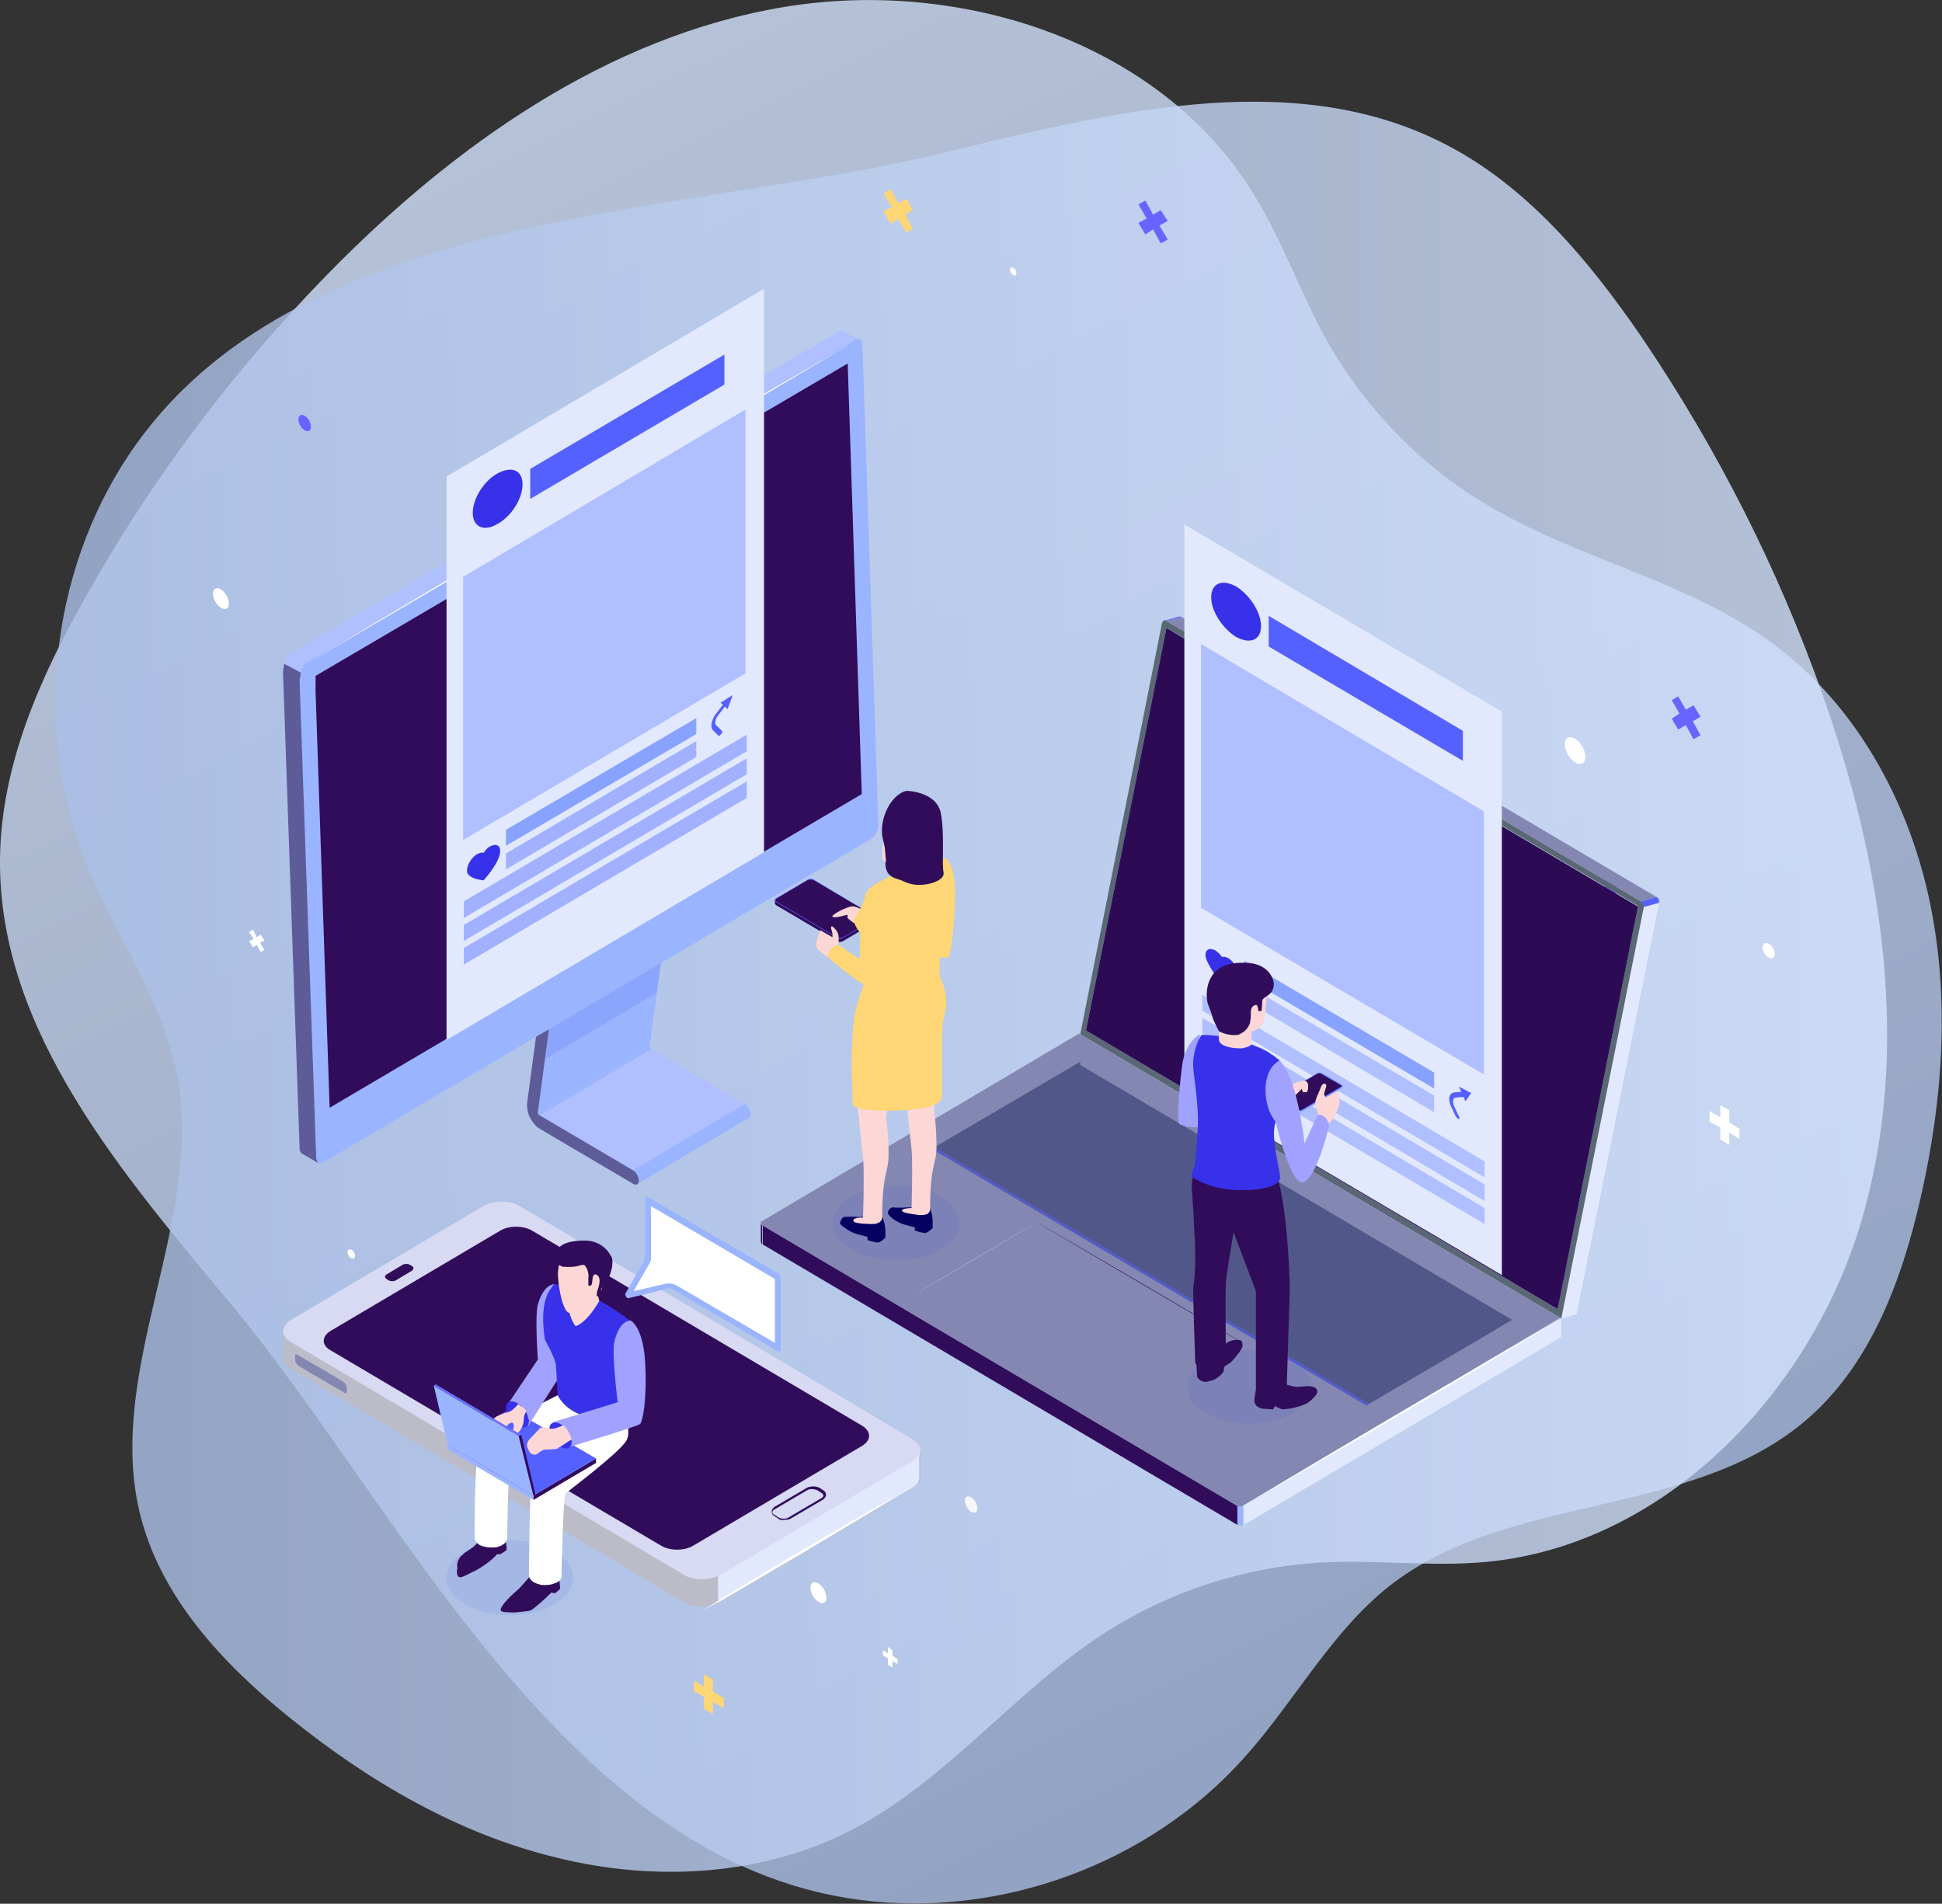 <svg version="1.1" id="Layer_1" xmlns="http://www.w3.org/2000/svg" x="0" y="0" viewBox="0 0 304 298" style="enable-background:new 0 0 304 298" xml:space="preserve"><rect x="0" y="0" width="304" height="298" fill="#333333" stroke="none"/><style>.st0{display:none}.st1{display:inline}.st13{fill:#2b1952}.st24{fill:#c5c7ee}.st25{fill:#d3d7f4}.st26{fill:#fadb5a}.st68{fill:none;stroke:#fff;stroke-miterlimit:10}.st134{enable-background:new}.st135{fill:#a4a6af}.st136{fill:#72747a}.st137{fill:#303030}.st138{fill:#1e1e1e}.st139{fill:#9899a2}.st142{fill:#fff}.st144{fill:#363636}.st147{fill:#404040}.st160{fill:#ffd675}.st161{fill:#6764ff}.st162{fill:#f5f6f8}.st165{fill:#310c5b}.st166{fill:#8387b2}.st167{fill:#e2e9ff}.st168{fill:#9bb4ff}.st169{fill:#b0bfff}.st171{fill:#5e5b99}.st172{fill:#88a2ff}.st173{fill:#a1b1ff}.st174{fill:#3732ea}.st175,.st179{fill:#5561ff}.st179{opacity:.542}.st180{opacity:.1;fill:#3f51dd}.st181{fill:#060161}.st182{fill:#fcd7d5}.st183{fill:#a1a2ff}.st188{opacity:.6}.st191{fill:#aabfe7}.st196{fill:#191952}.st200{fill:#f3f2f2}.st201{fill:#282752}.st204{fill:#858585}.st206{fill:#9e9e9e}.st208{fill:#a9a9a9}.st218{fill:#1e198d}.st219{fill:#1d1888}.st221{fill:#2520a7}.st222{fill:#2621ac}.st223{fill:#2822b1}.st224{fill:#231fa0}.st231{fill:#2a182f}.st232{fill:#201225}.st236{fill:#221e9c}.st245{fill:#26162c}.st246{fill:#28182e}.st247{fill:#3c2443}.st249{fill:#2b1a31}.st250{fill:#2c1a33}</style><switch><g><linearGradient id="SVGID_00000063591865915196085540000010350835528216179879_" gradientUnits="userSpaceOnUse" x1="-.492" y1="153.233" x2="286.146" y2="153.233" gradientTransform="rotate(-116.206 143.539 145.227)"><stop offset="0" style="stop-color:#aabfe7"/><stop offset="1" style="stop-color:#d6e5ff"/></linearGradient><path style="opacity:.8;fill:url(#SVGID_00000063591865915196085540000010350835528216179879_)" d="M134.6 297.4c22.1 2.9 45.4-5.7 60.2-22.3 8-8.9 13.8-20.1 23.3-27.3 18.4-13.9 46-10.3 63.9-24.9 10.6-8.6 15.7-22.3 18.7-35.6 3.5-15.4 4.6-31.6 1.2-47s-11.6-30.1-24.3-39.5c-13.5-10-30.9-13.3-45.2-22-10.2-6.1-18.7-15-24.6-25.3-4.2-7.5-7-15.8-11.6-23.2-14.6-23.8-45.9-33.8-73.5-29.2S71 22.8 51.4 42.8c-14.7 15-27.5 32-37.8 50.3C6.3 105.9.1 119.9 0 134.6c-.2 27 19.4 49.4 36.7 70.2 26.4 32 51.9 86.6 97.9 92.6z"/><linearGradient id="SVGID_00000147925129814070214400000003392737552888860557_" gradientUnits="userSpaceOnUse" x1="8.681" y1="154.499" x2="295.319" y2="154.499"><stop offset="0" style="stop-color:#aabfe7"/><stop offset="1" style="stop-color:#d6e5ff"/></linearGradient><path style="opacity:.8;fill:url(#SVGID_00000147925129814070214400000003392737552888860557_)" d="M20.1 71.3c-12.3 18.5-14.9 43.2-6.6 63.9 4.5 11.1 11.9 21.2 14.2 33 4.4 22.6-11.1 45.8-5.9 68.3 3.1 13.3 13 23.9 23.7 32.5 12.3 9.9 26.3 18.1 41.7 21.8 15.3 3.8 32.2 2.9 46.2-4.4 14.9-7.7 25.5-21.8 39.7-30.9 10-6.4 21.7-10.2 33.6-10.9 8.6-.5 17.3.7 25.9-.1 27.9-2.6 50.7-26.3 58.7-53.1s3.4-56-5.9-82.4c-7-19.9-16.6-38.8-28.4-56.2-8.3-12.1-18.1-23.9-31.3-30.5-24.1-12.1-52.9-4.4-79.2 1.9-40.4 9.7-100.7 8.4-126.4 47.1z"/><path class="st160" d="m113.3 265.8-1.7-1v-1.9l-1.4-.8v1.9l-1.6-.9v1.6l1.6.9v1.9l1.4.8v-1.9l1.7 1z"/><path class="st142" d="m272.3 176.7-1.6-1v-1.9l-1.4-.8v1.9l-1.7-1v1.7l1.7.9v1.9l1.4.8v-1.9l1.6 1zM140.5 259.7l-.8-.5v-.9l-.7-.5v1l-.8-.5v.8l.8.5v1l.7.4v-1l.8.5z"/><ellipse transform="rotate(-30 246.57 117.556)" class="st142" cx="246.6" cy="117.5" rx="1.3" ry="2.3"/><ellipse transform="rotate(-30 276.883 148.86)" class="st142" cx="276.9" cy="148.8" rx=".8" ry="1.3"/><ellipse transform="rotate(-30 50.855 113.442)" class="st161" cx="50.9" cy="113.4" rx="1.3" ry="2.3"/><ellipse transform="rotate(-30 158.583 42.473)" class="st142" cx="158.6" cy="42.5" rx=".4" ry=".7"/><ellipse transform="rotate(-30 34.593 93.728)" class="st142" cx="34.6" cy="93.7" rx="1" ry="1.8"/><ellipse transform="rotate(-30 54.989 196.317)" class="st142" cx="55" cy="196.3" rx=".5" ry=".8"/><ellipse transform="rotate(-60 61.494 151.89)" class="st160" cx="61.5" cy="151.9" rx="1.4" ry=".8"/><ellipse transform="rotate(-30 252.084 138.848)" class="st161" cx="252.1" cy="138.8" rx=".8" ry="1.4"/><ellipse transform="rotate(-30 152.038 235.466)" class="st162" cx="152" cy="235.5" rx=".8" ry="1.4"/><path class="st142" d="m238.2 194.8-.8-.4v-1l-.7-.4v1l-.9-.5v.8l.9.5v.9l.7.4v-.9l.8.5z"/><ellipse transform="rotate(-30 245.986 202.922)" class="st142" cx="246" cy="202.9" rx=".5" ry=".8"/><ellipse transform="rotate(-30 47.732 66.222)" class="st161" cx="47.7" cy="66.2" rx=".8" ry="1.4"/><path class="st142" d="m178.9 212.7-1.8-2.8 1.6-1.1-1.6-2.3-1.6 1-1.8-2.7-1.3.8 1.8 2.8-1.6 1.1 1.5 2.3 1.6-1 1.8 2.7z"/><path class="st160" d="m142.9 35.8-1.2-2.2 1.2-.7-1-1.8-1.3.7-1.2-2.2-1.1.7 1.3 2.1-1.3.7 1.1 1.9 1.2-.7 1.3 2.1z"/><path class="st161" d="m266.2 115.1-1.2-2.2 1.2-.7-1.1-1.8-1.2.7-1.2-2.1-1 .6 1.2 2.1-1.2.8 1 1.7 1.2-.7 1.2 2.2zM182.8 37.5l-1.3-2.2 1.3-.7-1.1-1.7-1.2.7-1.2-2.2-1.1.6 1.3 2.2-1.3.7 1.1 1.8 1.2-.8 1.2 2.2z"/><path class="st142" d="m41.4 148.7-.7-1.1.7-.4-.6-.9-.6.4-.6-1.2-.6.4.7 1.1-.7.3.6 1 .6-.4.6 1.1z"/><ellipse transform="rotate(-30 123.09 233.923)" class="st142" cx="123.1" cy="233.9" rx=".4" ry=".7"/><ellipse transform="rotate(-30 128.128 249.27)" class="st142" cx="128.1" cy="249.3" rx="1" ry="1.8"/><path d="M44.3 208.5v4.1c0 .6.4 1.1 1.1 1.6l18.1 10.7 43.7 26c.7.4 1.7.6 2.7.6 1 0 1.9-.2 2.7-.6l15.2-9 15.2-9c.7-.4 1.1-1 1.1-1.6v-4.1l-11.4-5-33.4-19.9-18.1-10.7c-.7-.4-1.7-.6-2.7-.6-1 0-1.9.2-2.7.6l-15.2 9-10.9 6.4-5.4 1.5z" style="fill:#bcbcc9"/><path d="M44.3 208.4c0 .6.4 1.1 1.1 1.6l18.1 10.7 43.7 25.9c.7.4 1.7.6 2.7.6 1 0 1.9-.2 2.7-.6l15.2-9 15.2-9c.7-.4 1.1-1 1.1-1.6 0-.6-.4-1.1-1.1-1.6l-2.3-1.4-41.4-24.6-18.1-10.7c-.7-.4-1.7-.6-2.7-.6-1 0-1.9.2-2.7.6l-15.2 9-15.2 9c-.7.6-1.1 1.2-1.1 1.7z" style="fill:#d7daf2"/><path class="st165" d="m64.5 198.9-2.5 1.5c-.3.2-.9.2-1.2 0l-.3-.2c-.3-.2-.3-.5 0-.7L63 198c.3-.2.9-.2 1.2 0l.3.2c.3.1.3.4 0 .7z"/><path class="st166" d="M54.3 217.8v-.6c0-.1-.1-.3-.1-.4-.1-.1-.2-.3-.3-.4l-1.8-1.1-5.5-3.2c-.1-.1-.3-.1-.3-.1-.1 0-.1.1-.1.3v.6c0 .1.1.3.1.4.1.1.2.3.3.4l1.8 1.1 5.5 3.2c.1.1.3.1.3.1.1-.1.1-.2.1-.3z"/><path class="st165" d="m121.8 237.7-.6-.4c-.3-.2-.4-.4-.4-.7 0-.3.2-.5.4-.7l5.1-3c.6-.3 1.4-.3 2 0l.6.4c.3.2.4.4.4.7s-.2.5-.4.7l-5.1 3c-.3.2-.6.2-1 .2-.4.1-.8 0-1-.2zm4.5-4.4-5.1 3c-.2.1-.3.3-.3.4 0 .2.1.3.3.4l.6.4c.5.3 1.3.3 1.7 0l5.1-3c.2-.1.3-.3.3-.4s-.1-.3-.3-.4l-.6-.4c-.2-.1-.6-.2-.9-.2-.2 0-.5 0-.8.2zM51.8 211.4l51.6 30.5c1.4.9 3.8.9 5.2 0l26.4-15.6c1.4-.9 1.4-2.2 0-3.1l-51.6-30.5c-1.4-.9-3.8-.9-5.2 0l-26.4 15.6c-1.5.9-1.5 2.3 0 3.1z"/><path class="st167" d="M112.4 246.7v4.2l15.2-9 15.2-9c.7-.4 1.1-1 1.1-1.6v-4.1c0 .5-.4 1.1-1.1 1.5l-15.2 9-15.2 9z"/><path class="st168" d="m84.3 174.4 17.5-10.4c0 .1.1.2.2.2l-17.5 10.4c-.1 0-.2-.1-.2-.2z"/><path class="st168" d="m84.2 174.1 17.5-10.4c0 .1 0 .2.1.3l-17.5 10.4c-.1 0-.1-.2-.1-.3z"/><path class="st169" d="m84.5 174.6 17.5-10.4 14.6 8.7-17.5 10.4z"/><path class="st168" d="m117.2 175-17.5 10.4c.2-.1.3-.3.3-.6 0-.6-.4-1.3-.9-1.6l17.5-10.4c.5.3.9 1 .9 1.6 0 .3-.1.5-.3.6zM87.8 147.9l17.5-10.4-3.6 26.2-17.5 10.4z"/><path style="opacity:.1;fill:#001edd" d="m87.8 147.9 17.5-10.4-2.5 17.9-17.5 10.4z"/><path class="st171" d="m86.9 146.2.1.1c.5.4.8 1.1.7 1.6l-3.5 26.2c0 .1 0 .2.1.3 0 .1.1.2.2.2l14.6 8.6c.5.3.9 1 .9 1.6 0 .6-.4.8-.9.5l-14.6-8.6c-.6-.3-1.1-1-1.5-1.7-.4-.7-.5-1.5-.5-2.2l3.5-26.2c.1-.5.5-.6.9-.4z"/><path class="st169" d="M134.6 53.2h-.3c-.2 0-.4 0-.6.2L48 103.8c-.4.2-.7.9-.9 1.6-.1.5-.2.9-.2 1.2l2.6 74.6c0 .1 0 .3.1.4 0 .1.1.2.1.3l.2.2-2.6-1.5c-.2-.1-.4-.4-.4-.8l-2.6-74.5c0-.3.1-.8.2-1.3.2-.7.5-1.3.9-1.6L131.1 52c.3-.2.6-.2.9-.1l2.6 1.3z"/><path class="st168" d="M137.5 129.1c0 .8-.5 1.8-1.1 2.2l-85.5 50.5-.1.1c-.3.2-.6.2-.9.1l-.2-.2c-.1-.1-.1-.2-.1-.3 0-.1-.1-.2-.1-.4l-2.6-74.6c0-.3.1-.8.2-1.2.2-.7.5-1.4.9-1.6l85.7-50.4c.2-.1.4-.2.6-.2h.3c.2.1.4.4.4.8l2.5 75.2z"/><path class="st165" d="M49.4 108.3v-2.5l83.3-48.9 2.2 67.4-83.3 49.1-2.2-65.1z"/><path class="st171" d="M44.3 105.2c0-.3.1-.8.2-1.3l2.6 1.4c-.1.6-.2 1-.2 1.3l2.6 74.6c0 .1 0 .3.1.4 0 .1.1.2.1.3l.2.2-2.6-1.5c-.2-.1-.4-.4-.4-.8l-2.6-74.6z"/><path class="st165" d="m46.9 179.7-2.6-74.5 2.6 74.5z"/><path class="st142" d="M133.8 53.4c-14.2 8.5-28.5 16.9-42.8 25.3-14.3 8.4-28.6 16.8-42.9 25.1 14.2-8.5 28.5-16.9 42.8-25.3 14.3-8.4 28.5-16.8 42.9-25.1z"/><path class="st167" d="m69.9 74.6 49.7-29.4v88.2l-49.7 29.4z"/><path class="st172" d="m79.2 129.9 29.8-17.5v2.5l-29.8 17.5z"/><path class="st173" d="M79.2 133.6 109 116v2.5l-29.8 17.6zM72.6 141.1l44.3-26.1v2.6l-44.3 26.1zM72.6 144.8l44.3-26.1v2.5l-44.3 26.1zM72.6 148.4l44.3-26.1v2.6L72.6 151z"/><path class="st169" d="M116.7 64.1v41.3l-44.2 26.1V90.3l22.1-13.1z"/><path class="st174" d="M76.7 132.5c-.4.2-.7.6-1 1-.3-.1-.6 0-1 .2-.9.5-1.6 1.7-1.6 2.6 0 1.3 2.6 1.5 2.6 1.5s2.6-2.8 2.6-4.6c0-.9-.7-1.2-1.6-.7z"/><path class="st175" d="m83 73.4 30.4-17.9v4.7L83 78.1z"/><path class="st174" d="M81.8 75.8c0 2.2-1.7 5-3.9 6.2-2.1 1.3-3.9.5-3.9-1.7s1.7-5 3.9-6.2c2.2-1.2 3.9-.5 3.9 1.7z"/><path class="st175" d="M112.7 115.1c-.1.1-.2.1-.3 0l-.8-.8c-.2-.2-.3-.6-.2-1.1.1-.5.3-1 .7-1.5l1.3-1.7c.1-.2.3-.3.4-.2.1.1.1.3-.1.5l-1.3 1.7c-.2.3-.4.6-.4.9-.1.3 0 .6.2.7l.8.8c.1.1.1.3-.1.5l-.2.2z"/><path class="st175" d="m113.9 111 .8-2.2-1.9 1.2zM185 96.6s-.3-.1-.4-.1c-.3.1-2.4.7-2.4.7h.4l2.4-.6zM259.3 140.4s.5.2.4.9l-2.4.7-.4-.9 2.4-.7z"/><path class="st167" d="m244.4 206.4 2.4-.7 12.9-64.3-2.4.6zM194.7 235.7v3l49.7-29.4v-2.9z"/><path class="st168" d="M194.6 238.7c-.1 0-.2.1-.2.1H194.1c-.1 0-.2 0-.3-.1 0 0-.1 0-.1-.1v-3c.1 0 .2.1.2.1h.5c.1 0 .2 0 .2-.1v3.1z"/><path class="st165" d="M119.4 191.8v3l74.3 43.9v-3zM119.2 194.7l.1.1v-3l-.1-.1s-.1-.1-.1-.2v2.9c.1.1.1.2.1.3z"/><path d="m169.1 161.9 75.3 44.5 12.9-64.3v-.3c0-.2-.1-.3-.2-.5l-.2-.2-74.3-43.9c-.1 0-.1-.1-.2-.1s-.2 0-.3.1c-.1.1-.1.2-.2.3l-12.8 64.4zm74.7 43L170 161.3l12.6-63 1.4.8 72.4 42.7-12.3 61.7-.3 1.4z" style="fill:#5a6876"/><path style="fill:#2d0a54" d="m182.6 98.3 1.5.9 72.3 42.7-12.3 61.7-.3 1.3-73.8-43.6z"/><path class="st166" d="m119.2 191.7.1.1 74.3 43.9c.1 0 .2.1.2.1h.5c.1 0 .2 0 .2-.1l49.7-29.4-75.3-44.5-49.7 29.4-.2.2c.2.2.2.2.2.3z"/><path class="st165" d="M162.3 191.3c0 .1 32.5 19.1 32.5 19.1.1-.1-32.5-19.1-32.5-19.1z"/><path style="fill:#515889" d="m145.9 179.8.4.3 67.6 39.9 19.1-11.2 3.7-2.2-67.6-39.9v-.5z"/><path class="st179" d="m146.3 179.6-.4.2 68 40.2.5-.2z"/><path class="st166" d="m182.6 97.2 74.3 43.9 2.4-.7L185 96.6z"/><path class="st142" d="M143.2 202.6c.1 0 19-11.2 19-11.2.1-.1-19 11.2-19 11.2z"/><path class="st179" d="M175.8 221.6c.1 0 19-11.2 19-11.2.1-.1-19 11.2-19 11.2z"/><path class="st142" d="M194.7 235.7c8.2-5 16.5-9.9 24.8-14.8 8.3-4.8 16.6-9.8 24.9-14.5-8.2 5-16.5 9.9-24.8 14.8-8.3 4.8-16.6 9.7-24.9 14.5z"/><path class="st167" d="m185.4 82.1 49.7 29.3v88.2l-49.7-29.3z"/><path class="st172" d="m194.8 150.4 29.7 17.5v2.5l-29.7-17.5z"/><path class="st169" d="m194.8 154 29.7 17.5v2.6l-29.7-17.6zM188.2 155.7l44.2 26.1v2.5l-44.2-26.1zM188.2 159.3l44.2 26.1v2.6l-44.2-26.2zM188.2 163l44.2 26.1v2.5l-44.2-26.1zM232.3 127v41.2L188 142.1v-41.3l22.1 13.1z"/><path class="st174" d="M192.3 150c-.4-.2-.7-.3-1-.2-.3-.4-.6-.7-1-1-.9-.5-1.6-.2-1.6.7 0 1.3 2.6 4.6 2.6 4.6s2.6.3 2.6-1.5c0-1-.8-2.1-1.6-2.6z"/><path class="st175" d="m198.6 96.4 30.4 18v4.7l-30.4-17.9z"/><path class="st174" d="M197.4 98c0 2.2-1.7 2.9-3.9 1.7-2.1-1.3-3.9-4-3.9-6.2s1.7-2.9 3.9-1.7c2.1 1.3 3.9 4 3.9 6.2z"/><path class="st175" d="m228.2 175.1-.3-.3-.8-1.7c-.2-.5-.3-1-.2-1.4.1-.4.3-.6.7-.7l1.3-.1c.1 0 .3.1.4.4.1.2.1.4-.1.4l-1.3.1c-.2 0-.4.2-.4.4-.1.2 0 .6.1.9l.8 1.7c.1.2.1.4-.1.4.1-.1 0-.1-.1-.1z"/><path class="st175" d="m229.4 172.4.9-1.3-1.9-1z"/><path class="st142" d="M110 252.1c5-3.2 10-6.1 15.1-9.2 5.1-2.9 10.1-5.9 15.3-8.8-5 3.2-10 6.1-15.1 9.2-5.1 2.9-10.1 6-15.3 8.8z"/><path class="st180" d="M147.3 187.3c3.9 2.3 3.9 6 0 8.3-3.9 2.3-10.2 2.3-14 0-3.9-2.3-3.9-6 0-8.3 3.8-2.3 10.1-2.3 14 0z"/><path class="st181" d="M131.5 191.5c.1.3.7.7 1.7 1.3.4.2.9.4 1.4.5.7.2 1.2.3 1.2.3v.5c.1.1 1.3.4 1.6.4.4 0 1.2-.7 1.2-.8v-1.2c0-.3-.1-.6-.1-.8 0-.1 0-.2-.1-.3-.1-.5-.2-.8-.2-.8l-1.5-.1h-2.2c-1.4-.1-2 0-2.4 0-.3.1-.6.7-.6 1z"/><path class="st182" d="M135.1 190.6c0-.1.1-2.9.1-5.7 0-1.4 0-2.8-.1-3.7-.3-2.9-.9-8.3-.9-8.3l3.8.2 1 .1-.3 1.7s.4 2.8.4 5.8-1 2.7-1 9.9c0 .2-.1.5-.4.7-.1.1-.3.1-.4.2-.3.1-.6.1-.9.1 0 0-2.8 0-2.8-.5-.1-.6 1.4-.5 1.5-.5z"/><path class="st181" d="M139 189.9c.1.3.6.9 1.6 1.4.4.2.9.4 1.4.5.6.2 1.2.3 1.2.3v.5c.1.1 1.2.4 1.6.4.4 0 1.2-.7 1.2-.8V191c0-.3-.1-.6-.1-.8 0-.1 0-.2-.1-.3-.1-.5-.2-.8-.2-.8l-1.5-.1h-2.2c-1.3.1-1.8 0-2.3 0-.4.2-.6.5-.6.9z"/><path class="st182" d="M141.2 189.5c0-.3.9-.4 1.5-.4 0-.9.2-6.6 0-9.2-.3-2.9-.9-8.3-.9-8.3l3.2.2 1.5.1-.3 1.7s.4 2.8.4 5.8-1 2.7-1 9.9c0 .2-.1.5-.4.7-.1.1-.2.1-.3.1-.2.1-.5.1-.8.1h-.2c-.6-.1-2.7-.3-2.7-.7z"/><path class="st165" d="m121.6 140.9 4.7-2.7c.3-.2.8-.2 1 0l9 5.3.8.1v.5c0 .1-.1.2-.2.3l-4.9 2.9c-.3.2-.8.2-1 0l-9.5-5.6c-.1-.1-.2-.2-.2-.3v-.5h.3z"/><path class="st175" d="m136.9 143.9-4.9 2.9c-.3.2-.8.2-1 0l-9.5-5.6c-.3-.2-.3-.4 0-.6l4.9-2.9c.3-.2.8-.2 1 0l9.5 5.7c.2.1.2.4 0 .5z"/><path class="st165" d="M131.5 146.8c.2 0 .3 0 .5-.1l4.9-2.9c.1-.1.1-.1.1-.2s-.1-.1-.1-.2l-9.5-5.6c-.1-.1-.3-.1-.5-.1s-.3 0-.5.1l-4.9 2.9c-.1.1-.1.1-.1.2s.1.1.1.2l9.5 5.6c.1.1.3.1.5.1z"/><path class="st160" d="M148 134.5s1.3.2 1.5 4.6c.1 4.4-.6 10.2-1 10.7s-4.2-.9-4.2-.9l3-10.2.7-4.2z"/><path class="st182" d="M130.3 143.5c.4.3 2.1-.3 2.4-.3 0 0-.1.3 0 .5s1.4 1.1 1.4 1.1l.7-1.6.3-.7s-1.3-.8-1.8-.6c-.6 0-3.1 1.2-3 1.6z"/><path class="st160" d="M133.5 172.9s.3.8 3.4.9h.1c3.2.2 10.2 0 10.4-2 .2-2.1-.2-10.2.3-12.3.6-2 .6-4.1-.4-6.2-1-2.1 1.5-10.2 1.5-13.7s-.1-5.2-.8-5.2c-4.5.3-11 4-11 4l-1 .8s-1.1 2.8-2.1 4.4c-1 1.6 2.8 3.8 2.8 5.8s-2.3 5.6-3 10c-.7 4.5-.2 13.5-.2 13.5z"/><path class="st182" d="M127.8 148.2c.2.8 2.2 1.8 2.2 1.8l1-1.4.2-.4c0-.1.2-1.2 0-2-.2-.7-1-1.3-1-1.2-.1.1-.2.1 0 .7s.1 1 .1 1l-1.9-1.1c0 .2-.8 1.9-.6 2.6z"/><path class="st160" d="M129.9 150.1s1.8 1.6 3.5 2.8c1.2.9 2.4 1.6 2.8 1.4 1-.4 2.2-9.3 2.3-11.3.1-2 0-2.3-.8-3.5-.3-.5-.6-.6-1-.6-.1 0-.2 0-.3.1-.4.2-.7.5-.9 1-1 3.5-.9 9.2-.9 10.1 0 0-.1 0-.2-.1-.7-.4-3-2-3-2-.2-.1-.5-.1-.8.1-.6.4-1 1.1-1 1.6.1.1.2.3.3.4z"/><path class="st182" d="M138.2 134.4c.2.7 1.4.9 1.4.9l-1.1-5.4c.1 0-.6 3.4-.3 4.5z"/><path class="st165" d="M138.6 135.1c0 .5.1 1 .3 1.4.5.9 1.4 1 2.2 1.3 1 .5 2 .8 3.2.7.9 0 3.7-.6 3.4-2-.3-1.4.2-5.6-.4-9.1-.6-3.5-5.3-3.6-5.3-3.6s-.4 0-.9.3c-2.1 1.2-3.3 4.3-3 6.7.1.6.3 1.3.4 1.9.1.7.1 1.4.2 2.1-.1.2-.1.2-.1.3z"/><path class="st180" d="M86.8 242.8c3.9 2.3 3.9 6 0 8.3-3.9 2.3-10.2 2.3-14 0-3.9-2.3-3.9-6 0-8.3 3.9-2.3 10.1-2.3 14 0z"/><path class="st165" d="M87.6 247.7c0-.5-.3-1.2-.3-1.2l-2-.2-1.8-.2s-2 2.4-2.5 2.8c-.5.4-2.9 2.6-2.6 3.2.1.3 1.2.3 2.3.3 1-.1 2-.2 2.3-.3.4-.1 2.1-1.6 3.3-2.8l.6.1.8-.7-.1-1zM72 246.9c.5 0 1.7-.7 2.1-.9.8-.3 2.9-1.7 3.7-2.7h.5s.9-.5 1-.7c.1-.3-.3-2.3-.3-2.3h-.2l-.8-.5-.7-.2-1.8-.4c-.1 2.4-1.6 3.1-2.8 3.9l-.3.3c-.2.1-.3.3-.4.4-.4.5-.5 1.1-.4 1.7-.2.7 0 1.4.4 1.4z"/><path class="st142" d="M74.3 239.3v1.4c0 .4.3.8.7 1.1.7.4 1.8.5 2.7.4.4-.1.7-.2 1-.4.5-.3.7-.7.7-1.1 0 0 .1-11.6.6-12.3.5-.8 6.6-3 6.6-3-.2.2-2.9 4-3.3 5.2-.4 1.2-.5 16-.5 16 0 .4.3.8.8 1.1.6.3 1.3.5 2 .4.6 0 1.1-.2 1.6-.4.5-.3.8-.7.7-1.1 0-.7.3-12.6.6-12.8.3-.3 8.1-6.1 9.5-8.2 1.3-2.1-1.3-6-1.3-6l-2.1.6h-.1l-7.2-1.8S75.9 224 75.1 226c-.7 1.5-.8 9.9-.8 13.3z"/><path class="st165" d="M83.5 234.8v-.7l9.8-5.8v.7z"/><path class="st168" d="M70.1 226.2v.7l13.4 7.9v-.7z"/><path class="st175" d="m83.5 234.1-6.7-3.9-6.7-4 9.8-5.7 13.4 7.8z"/><path class="st183" d="m79.5 219.8 2.1 2.3 1.1 1.1s4.6-7.4 5-7.8c.4-.4.3-2.7 0-8.6-.2-3.3-.4-4.7-.6-5.3-.1-.4-.3-.5-.3-.5-1.1.1-2.1 1.3-2.6 3.2-.5 1.9 0 8.6 0 8.6l-4.7 7z"/><path class="st174" d="M82.8 222.4c0 .8-.5 1.2-1.2 1-.2 0-.4-.1-.6-.2-.8-.5-1.5-1.5-1.7-2.3 0-.1-.1-.3-.1-.4v-.1c0-1 .8-1.3 1.7-.8.2.1.4.3.6.4.3.3.6.6.8 1 .2.3.4.7.4 1.1.1.1.1.2.1.3zM85.3 209.7s1.5 2.7 1.7 3.8c.1 1.1.3 4.9.3 4.9s1.4 3.3 6.3 3.6c1 .1 2.2 0 3.5-.3 0 0 2.2-3 2.6-7.6.1-.6.1-1.2 0-1.9v-.6c-.1-1.4-.4-2.9-.9-4.5 0-.1-.1-.2-.1-.3 0 0-6-4.9-11.9-5.8 0 0-.2.1-.4.5-.8.9-1.9 3.1-1.1 8.2z"/><path class="st183" d="m86.6 222.6 1.8 2.8.7 1.1s10.7-3.2 11.1-3.6c.4-.4 1.1-3.7.8-9.5-.3-5.8-2.3-6.7-2.3-6.7-.2 0-.5.1-.7.2-.8.4-1.4 1.5-1.8 3-.5 1.9.5 9.6.5 9.6l-10.1 3.1z"/><path class="st182" d="M82.4 220.9c-.2.3-.4.7-.4 1.1 0 .6-.1 1-.3 1.4-.2.4-.4.7-.6.9-.3.3-1.2.5-1.2.5l.4-1c.2-.5.2-1.1-.2-1.1-.7-.1-2.4 2.9-2.4 2.9l-.5-.3-.5-.4.5-2.5c.1-.3.3-.6.6-.7.4-.2 1.1-.5 1.6-.6.1 0 .1 0 .2-.1.5-.1 1.1-.7 1.5-1.2.2.1.4.3.6.4.2.1.5.4.7.7z"/><path class="st168" d="m81.2 224.8 2.3 9.3-13.4-7.9-2.2-9.3z"/><path style="fill:#6871ff" d="m81.6 224.6-.4.2-13.3-7.9.3-.2z"/><path class="st165" d="m83.5 234.1.3-.2-2.2-9.3-.4.2z"/><path class="st182" d="M90.1 207.6c1.4-.5 2.7-2.3 3.3-3.3.3-.4.4-.7.4-.7l-.3-1.3-.7-.6-.8.2c-1 .3-2.6 1-2.9 2.2-.3 1.8 1 3.5 1 3.5z"/><path class="st182" d="M89.1 205.5c1.6.2 4.1-1.8 4.1-1.8l.2-1.2s.2.1.8-.7c.2-1.1.5-3.2 1.1-5-.9-2.4-3.7-2.5-5.4-2-2.1.6-2.4 2.8-2.5 3.9-.3 1 .5 6.6 1.7 6.8z"/><path class="st165" d="M86.9 198.1c.1.3.1.7.1 1 0 .4-.1 1 .2 1.1v-.3c0-.3-.1-2.1.5-1.8.2.1.3.2.5.2h.2c2.1.1 2.3-.3 2.9-.3.2 0 .3.1.4.3.3.4.5 1.3.4 1.7v1.2c.1.1.2.1.4 0l.1-.1c.2-.3 0-1.8.7-1.6.5.2.8.8.3 2.3-.2.4-.2 1.1-.2 1.1h.4s.1-1.1.9-2c.6-.7.9-1.6 1.1-2.5.1-.7.1-1.4-.1-1.7-.2-.3-.5-.9-1-1.3-.6-.6-1.8-1.3-3.4-1.2 0 0-2.7-.1-3.8 1.1-.3.3-.5.6-.6.9-.1.2-.2.4-.2.6-.1.4.1.9.2 1.3z"/><path class="st174" d="M89.5 225.7c0 1-.8 1.3-1.7.8-1-.6-1.7-1.7-1.8-2.7v-.1c0-1 .8-1.3 1.7-.8.2.1.4.2.5.4.6.6 1.1 1.3 1.2 2.1.1.1.1.2.1.3z"/><path class="st182" d="M89.5 225.3c-.5.3-1.2.8-1.7 1.1-.4.2-.6.4-.6.4-.2 0-1 .1-1.7.1-.5 0-.9.3-1.3.6-.1.1-.2.2-.4.2s-.5 0-.7-.2c-.1-.1-.2-.2-.3-.4l-.2-.4c-.2-.4-.1-.9.2-1.3l1.7-1.8c.1-.1.4-.2.6-.2 0 0 .7.2.8.2.8.2 1.5-.2 2.3-.5.7.7 1.1 1.5 1.3 2.2z"/><path class="st180" d="M202.4 213.1c3.8 2.2 3.8 5.8 0 8.1-3.8 2.2-9.9 2.2-13.7 0-3.8-2.2-3.8-5.8 0-8.1s9.9-2.3 13.7 0z"/><path class="st165" d="M206.2 218v-.2c0-.5-.6-.9-1.8-.8-.5 0-1 .1-1.4.1-.8-.1-1.5-.3-1.9-.5-.2-.1-.6-.6-.9-.6-1.2 0-3.4.8-3.4.8s-.6 2.3-.4 2.7c.1.3.1.6.9.9.1.1.2.1.3.1.3 0 .9.1 1.7.1l.3-.5s.5.3 1.1.5c1.6 0 3.6-.7 4-1 .6-.4 1.3-1.1 1.5-1.6zM187.3 213.6l2.3-1.4.1-.1c.4-.4 1.8-1.5 2.1-1.7.9-.8 2-.7 2.4-.6.2.1.3.5.3.9 0 .5-1.5 2.3-2 2.7-.2.1-.4.2-.5.3-.3.1-.5.5-.4.8-.1.3-.2.4-.3.5-.4.5-.8.7-1.1.9-.4.2-.8.3-1.3.4-.8.1-1.2-.4-1.4-.6 0-.1-.1-.1-.1-.2l-.1-1.9z"/><path class="st168" d="m209.8 170.1-3-1.8c-.2-.1-.5-.1-.7 0l-5.7 3.4-.5.1v.3c0 .1.1.1.1.2l3.1 1.8c.2.1.5.1.7 0l6.1-3.6c.1-.1.1-.1.1-.2v-.3l-.2.1z"/><path class="st175" d="m200.1 172 3.1 1.8c.2.1.5.1.7 0l6.1-3.6c.2-.1.2-.3 0-.4l-3.1-1.8c-.2-.1-.5-.1-.7 0l-6.1 3.6c-.2.1-.2.3 0 .4z"/><path class="st165" d="M203.5 173.8c-.1 0-.2 0-.3-.1l-3.1-1.8c-.1 0-.1-.1-.1-.1s0-.1.1-.1l6.1-3.6c.1 0 .2-.1.3-.1.1 0 .2 0 .3.1l3.1 1.8c.1 0 .1.1.1.1s0 .1-.1.1l-6.1 3.6c-.1.1-.2.1-.3.1z"/><path class="st182" d="M202.2 169.8s1.9-1 2.4-.4c.4.6 0 1.5 0 1.5s-.6.2-.7-.1l-.1-.4-1.6 1.6-2.4-2.8 2.4.6z"/><path class="st182" d="M202.2 169.8s1.9-1 2.4-.4c.4.6 0 1.5 0 1.5s-.6.2-.7-.1l-.1-.4-1.6 1.6-2.4-2.8 2.4.6zM205.9 172.6c0 .7.4 1.5.5 1.9 0 .4.3 1.3.3 1.3h.2l.9.2.2-.2s.6-.4.9-1c.3-.6.9-2 .8-2.4 0-.2-.2-1-.3-1.6l-1.8 1c0 .1-.4-.3-.3-.7.1-.4.4-1.1.3-1.3 0 0 0-.1-.1-.1-.1-.1-.4-.2-.7.4-.3.9-.9 1.9-.9 2.5z"/><path class="st183" d="M184.6 175.9c.2.2.9.4 1.6.5.7.1 1.4.1 1.6-.1.3-.2.2-5.7.1-9.8 0-2.6-.1-4.6-.1-4.6s-2.4 1.2-2.8 5.3c-.5 4.1-.8 8.2-.4 8.7z"/><path class="st165" d="M186.6 186.4s.5 7.5.5 10.2c0 2.7-.2 4.3-.3 4.9-.1.6.3 11.6.3 11.6 0 .4.2.7.7 1 .7.4 1.8.5 2.6.3.3-.1.5-.2.8-.3.5-.3.7-.6.7-1 0 0-.1-10.7 0-12.4.1-1.2.8-5.4 1.2-7.8l3.5 9.2v15.8c0 .4.2.7.7 1 .7.4 1.6.5 2.5.3l.9-.3c.5-.3.7-.6.7-1l.5-16s-.1-11.6-2.1-18.4l-2.5-.4-9.7-1.5c-.2.1-1.3 3.1-1 4.8z"/><path class="st174" d="m186.5 184.1.2.2c.1.1.4.2.7.4 1.1.6 3.2 1.5 6.5 1.6 1 0 1.9 0 2.7-.1.4 0 .8-.1 1.1-.2 1.3-.2 2-.6 2.4-1 .2-.2.3-.5.3-.7 0-.8-1.3-5.7-.9-7.9.1-.8.7-2.1 1.1-3.5.1-.4.3-.8.4-1.3.3-1.4.5-2.8.1-4.1-.2-.5-.4-1-.8-1.5 0 0-.2-.1-.2-.2-.2-.1-.4-.3-.8-.6-.2-.1-.4-.2-.6-.4-.3-.2-.7-.4-1.1-.6-.1-.1-.3-.1-.4-.2-.1 0-.2-.1-.3-.1-.2-.1-.3-.1-.5-.2-.1 0-.1-.1-.2-.1s-.1-.1-.2-.1c-.3-.1-.5-.2-.8-.3h-.1c-.9-.3-1.8-.6-2.9-.8-.4-.1-.7-.1-1.1-.2-.9-.1-1.9-.2-3-.2 0 0-.1.1-.2.3-.4.7-1.3 2.6-1.1 5 .1 1.2.3 2.3.4 3.4.2 1.8.4 3.7.3 5.8-.1 2.1-.3 4.5-.5 6-.4.9-.5 1.6-.5 1.6z"/><path class="st182" d="M190.8 161.4v1.3c0 .2.1.5.5.8.9.5 2 .6 2.9.6.2 0 .4 0 .6-.1.7-.1 1.1-.5 1.2-.5 0-.1-.1-.7-.1-1.8 0-.1.1-.3.2-.3.4-.1 1.2-.4 1.7-1.4.3-.7.5-4.4.5-4.4 0-.1-.1 0-.2 0-.2.1-.4.3-.8.5-.1 0-.1.1-.2.1-2 1.5-6.3 5.1-6.3 5.2z"/><path class="st165" d="M189 156.8c.1.6.7 1.8.8 2.4.1.5 1 2.2 1 2.2.8.5 2.1.7 2.8.6.2 0 .3 0 .4-.1 0 0 .1 0 .2-.1.7-.3 1.3-1 1.5-1.8v-.2c.1-.3.1-.6.1-.8v-.5c0-1 .5-1.1.8-1.2.3-.1.4 1 .4 1l.5-.1.1-1.5c0-.2.1-.3.2-.4.4-.4 1.6-.7 1.6-2.3 0-.7-.8-3.3-4.6-3.3-.5 0-1.1 0-1.7.1-4.3.6-4.4 4.6-4.1 6z"/><path class="st183" d="M198.1 170.6c0 3.3 1.6 5 1.6 5s2.2 9.6 4.2 9.5c.2 0 .3-.1.4-.2 1.9-1.1 3.7-8.2 3.7-8.6v-.2c0-.4-.3-1-.7-1.3-.1-.1-.2-.1-.3-.2-.2-.1-.3-.1-.4-.1-.2 0-.3.1-.4.2 0 0-1.8 3.8-2 4.3 0-.9-1.4-11.2-4-13 0 0-.4.3-.9.8-.6.7-1.2 1.9-1.2 3.8z"/><path class="st168" d="m121.9 199.4-20.6-12.1c-.2-.1-.3 0-.3.1v9.3c0 .2 0 .3-.1.5l-3 5.3c-.1.2.2.8.5.7l6.2-1.5c.2-.1.5 0 .8.2l16.5 9.7c.2.1.3 0 .3-.1V200c.1-.2-.1-.4-.3-.6z"/><path class="st142" d="M105.9 201.2c-.4-.2-.8-.3-1.1-.3h-.4l-5.2 1.2 2.5-4.4c.2-.3.2-.6.2-.9v-8l19.4 11.4v10l-15.4-9z"/></g></switch></svg>